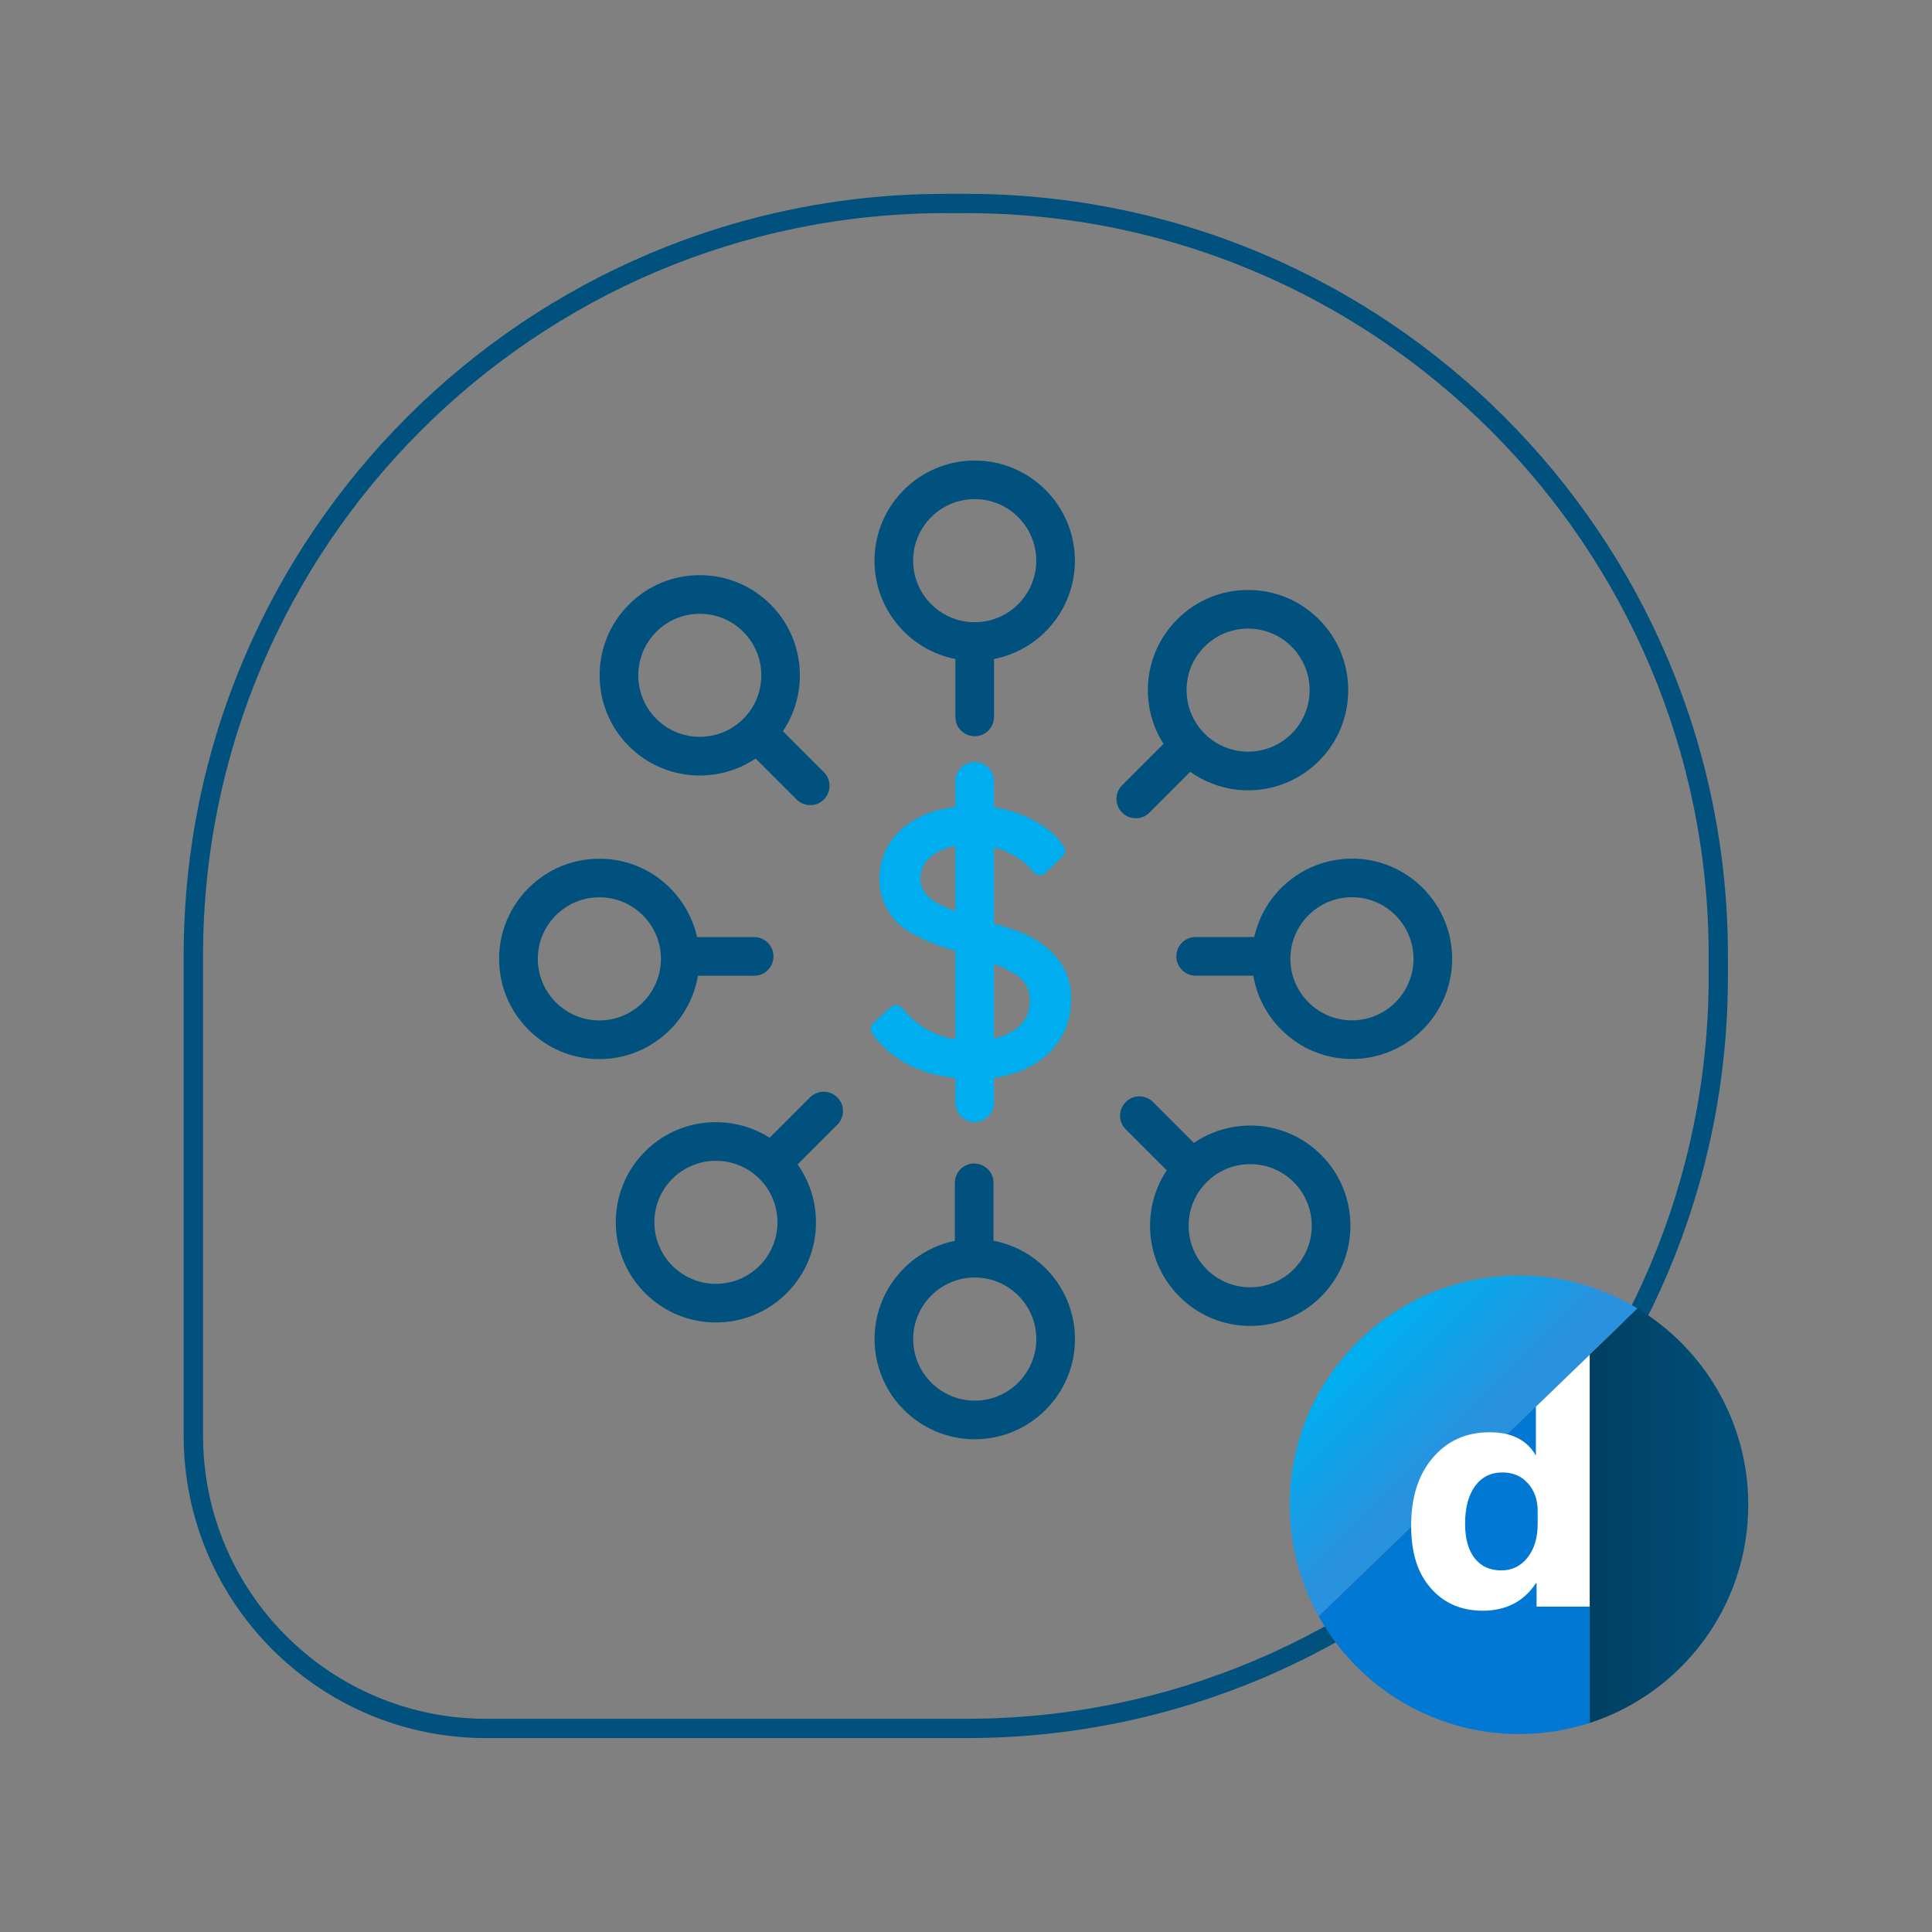 <?xml version="1.0" encoding="UTF-8"?><svg id="Line_Frame_-_Line_Icon_-_Color_-_White_Theme_-_gradient_DM" xmlns="http://www.w3.org/2000/svg" xmlns:xlink="http://www.w3.org/1999/xlink" viewBox="0 0 300 300"><rect x="0" y="0" width="300" height="300" fill="#808080" stroke="none"/><defs><style>.cls-1{fill:none;}.cls-2{fill:#00517d;}.cls-3{fill:#00aeef;}.cls-4{fill:#0078d4;}.cls-5{fill:#fff;}.cls-6{fill:url(#New_Gradient_Swatch_3);}.cls-7{fill:url(#New_Gradient_Swatch_1);}</style><linearGradient id="New_Gradient_Swatch_1" x1="211.93" y1="209.54" x2="228.32" y2="225.87" gradientUnits="userSpaceOnUse"><stop offset="0" stop-color="#00aeef"/><stop offset=".86" stop-color="#2892df"/></linearGradient><linearGradient id="New_Gradient_Swatch_3" x1="246.85" y1="235.35" x2="271.47" y2="235.35" gradientUnits="userSpaceOnUse"><stop offset="0" stop-color="#013f61"/><stop offset="1" stop-color="#00517d"/></linearGradient></defs><g><path class="cls-2" d="M154.27,192.66v-8.99c0-1.66-1.34-3-3-3s-3,1.34-3,3v9.01c-7.1,1.44-12.47,7.73-12.47,15.25,0,8.58,6.98,15.56,15.56,15.56s15.56-6.98,15.56-15.56c0-7.58-5.45-13.9-12.64-15.27Zm-2.91,24.83c-5.27,0-9.56-4.29-9.56-9.56s4.29-9.56,9.56-9.56,9.56,4.29,9.56,9.56-4.29,9.56-9.56,9.56Z"/><path class="cls-2" d="M151.35,71.51c-8.58,0-15.56,6.98-15.56,15.56,0,7.55,5.41,13.86,12.56,15.26v8.99c0,1.66,1.34,3,3,3s3-1.34,3-3v-8.99c7.15-1.4,12.56-7.71,12.56-15.26,0-8.58-6.98-15.56-15.56-15.56Zm0,25.11c-5.27,0-9.56-4.29-9.56-9.56s4.29-9.56,9.56-9.56,9.56,4.29,9.56,9.56-4.29,9.56-9.56,9.56Z"/><path class="cls-2" d="M108.39,151.51h8.72c1.66,0,3-1.34,3-3s-1.34-3-3-3h-8.87c-1.55-6.96-7.76-12.17-15.18-12.17-8.58,0-15.56,6.98-15.56,15.56s6.98,15.56,15.56,15.56c7.68,0,14.07-5.6,15.32-12.94Zm-15.32,6.94c-5.27,0-9.56-4.29-9.56-9.56s4.29-9.56,9.56-9.56,9.56,4.29,9.56,9.56-4.29,9.56-9.56,9.56Z"/><path class="cls-2" d="M209.93,133.33c-7.42,0-13.63,5.22-15.17,12.17h-9.1c-1.66,0-3,1.34-3,3s1.34,3,3,3h8.95c1.25,7.33,7.63,12.94,15.32,12.94,8.58,0,15.56-6.98,15.56-15.56s-6.98-15.56-15.56-15.56Zm0,25.11c-5.27,0-9.56-4.29-9.56-9.56s4.29-9.56,9.56-9.56,9.56,4.29,9.56,9.56-4.29,9.56-9.56,9.56Z"/><path class="cls-2" d="M194.13,174.78c-3.17,0-6.18,.95-8.74,2.69l-6.35-6.35c-1.17-1.17-3.07-1.17-4.24,0-1.17,1.17-1.17,3.07,0,4.24l6.37,6.37c-1.68,2.53-2.59,5.49-2.59,8.6,0,4.16,1.62,8.06,4.56,11,2.94,2.94,6.84,4.56,11,4.56s8.06-1.62,11-4.56c6.07-6.06,6.07-15.93,0-22-2.94-2.94-6.84-4.56-11-4.56Zm6.76,22.31c-1.8,1.81-4.2,2.8-6.76,2.8s-4.95-.99-6.76-2.8c-1.8-1.8-2.8-4.2-2.8-6.76s.99-4.95,2.8-6.76c1.8-1.81,4.2-2.8,6.76-2.8s4.95,.99,6.76,2.8c3.73,3.73,3.73,9.79,0,13.51Z"/><path class="cls-2" d="M108.66,120.42c3.03,0,6.06-.88,8.67-2.64l6.36,6.36c.59,.59,1.35,.88,2.12,.88s1.54-.29,2.12-.88c1.17-1.17,1.17-3.07,0-4.24l-6.36-6.36c4.06-6.04,3.43-14.33-1.91-19.67-2.94-2.94-6.84-4.56-11-4.56s-8.06,1.62-11,4.56c-6.07,6.07-6.07,15.93,0,22,3.03,3.03,7.02,4.55,11,4.55Zm-6.76-22.31c1.8-1.8,4.2-2.8,6.76-2.8s4.95,.99,6.76,2.8c3.73,3.73,3.73,9.79,0,13.51s-9.79,3.73-13.51,0c-3.73-3.73-3.73-9.79,0-13.51Z"/><path class="cls-2" d="M176.37,127.06c.77,0,1.54-.29,2.12-.88l6.33-6.33c2.68,1.9,5.83,2.87,8.98,2.87,3.98,0,7.97-1.52,11-4.55,6.07-6.07,6.07-15.93,0-22-2.94-2.94-6.84-4.56-11-4.56s-8.06,1.62-11,4.56c-2.94,2.94-4.56,6.84-4.56,11,0,3,.86,5.87,2.43,8.34l-6.43,6.43c-1.17,1.17-1.17,3.07,0,4.24,.59,.59,1.35,.88,2.12,.88Zm10.67-26.65c1.8-1.8,4.2-2.8,6.76-2.8s4.95,.99,6.76,2.8c3.73,3.73,3.73,9.79,0,13.51-3.73,3.73-9.79,3.73-13.51,0-1.8-1.81-2.8-4.2-2.8-6.76s.99-4.95,2.8-6.76Z"/><path class="cls-2" d="M125.78,170.4l-6.27,6.27c-6.01-3.82-14.1-3.12-19.34,2.12-6.07,6.07-6.07,15.93,0,22,2.94,2.94,6.84,4.56,11,4.56s8.06-1.62,11-4.56c5.43-5.43,5.98-13.91,1.68-19.98l6.17-6.17c1.17-1.17,1.17-3.07,0-4.24-1.17-1.17-3.07-1.17-4.24,0Zm-7.85,26.15c-1.8,1.8-4.2,2.8-6.76,2.8s-4.95-.99-6.76-2.8c-3.73-3.73-3.73-9.79,0-13.51,1.86-1.86,4.31-2.79,6.76-2.79s4.89,.93,6.76,2.79c3.73,3.73,3.73,9.79,0,13.51Z"/></g><g><path class="cls-3" d="M164.16,132.1l-2.67,2.55c-1.04-1.37-2.5-2.5-4.41-3.41-1.9-.91-3.91-1.37-6.02-1.37-2.82,0-5.08,.6-6.8,1.8-1.72,1.2-2.58,2.79-2.58,4.78,0,.87,.23,1.68,.68,2.42,.46,.75,1.01,1.37,1.68,1.86,.66,.5,1.58,.98,2.76,1.46,1.18,.48,2.22,.86,3.14,1.15,.91,.29,2.09,.65,3.54,1.09,1.45,.43,2.57,.78,3.35,1.02,2.44,.79,4.43,2,5.96,3.63,1.53,1.64,2.3,3.61,2.3,5.93,0,3.15-1.08,5.72-3.23,7.73-2.15,2.01-5.09,3.18-8.82,3.51v5.03h-3.35v-5.03c-5.92-.33-10.33-2.48-13.23-6.46l2.67-2.48c2.98,3.68,6.95,5.53,11.92,5.53,3.1,0,5.57-.67,7.39-2.02,1.82-1.34,2.73-3.16,2.73-5.43,0-1.2-.28-2.26-.84-3.17-.56-.91-1.38-1.67-2.45-2.27-1.08-.6-2.17-1.12-3.29-1.55-1.12-.43-2.46-.9-4.04-1.4-.46-.12-.81-.23-1.06-.31-1.45-.41-2.62-.79-3.51-1.12-.89-.33-1.91-.79-3.07-1.37-1.16-.58-2.06-1.19-2.7-1.83-.64-.64-1.2-1.46-1.68-2.45-.48-.99-.71-2.11-.71-3.35,0-2.86,1.08-5.21,3.23-7.05,2.15-1.84,5.03-2.87,8.63-3.07v-5.03h3.35v5.03c2.44,.25,4.66,.88,6.64,1.89,1.99,1.01,3.48,2.27,4.47,3.76Z"/><path class="cls-3" d="M153.04,172.53h-3.35c-.69,0-1.25-.56-1.25-1.25v-3.87c-5.7-.57-10.07-2.88-12.99-6.88-.37-.51-.3-1.22,.16-1.65l2.67-2.48c.25-.24,.59-.36,.94-.33,.35,.02,.67,.19,.88,.46,2.76,3.41,6.34,5.06,10.95,5.06,2.82,0,5.05-.6,6.65-1.77,1.5-1.11,2.22-2.55,2.22-4.43,0-.97-.21-1.8-.65-2.51-.44-.72-1.11-1.34-2-1.83-1.03-.57-2.08-1.07-3.13-1.48-1.09-.42-2.42-.88-3.96-1.37-.44-.12-.81-.23-1.08-.32-1.41-.4-2.63-.79-3.55-1.13-.93-.35-2.01-.82-3.2-1.42-1.29-.64-2.28-1.32-3.03-2.07-.74-.74-1.39-1.68-1.92-2.8-.55-1.16-.84-2.47-.84-3.89,0-3.22,1.23-5.92,3.67-8,2.11-1.81,4.86-2.9,8.19-3.27v-3.88c0-.69,.56-1.25,1.25-1.25h3.35c.69,0,1.25,.56,1.25,1.25v3.93c2.15,.33,4.16,.96,5.96,1.88,2.17,1.11,3.83,2.51,4.94,4.18,.34,.51,.26,1.18-.18,1.6l-2.67,2.55c-.26,.25-.61,.37-.96,.34-.35-.03-.68-.21-.9-.49-.91-1.2-2.24-2.22-3.95-3.04-1.73-.83-3.57-1.24-5.48-1.24-2.54,0-4.59,.53-6.08,1.58-1.37,.96-2.04,2.19-2.04,3.76,0,.64,.16,1.22,.5,1.77,.37,.61,.83,1.12,1.36,1.51,.57,.43,1.41,.87,2.48,1.3,1.15,.46,2.17,.84,3.05,1.12,.91,.29,2.08,.65,3.52,1.08,1.46,.44,2.58,.78,3.37,1.03,2.64,.85,4.83,2.19,6.5,3.97,1.75,1.87,2.64,4.15,2.64,6.78,0,3.49-1.22,6.4-3.63,8.64-2.12,1.98-4.95,3.23-8.42,3.71v3.91c0,.69-.56,1.25-1.25,1.25Zm-2.1-2.5h.85v-3.78c0-.65,.49-1.19,1.14-1.25,3.42-.3,6.14-1.37,8.08-3.18,1.91-1.78,2.83-4.01,2.83-6.82,0-2.01-.64-3.67-1.96-5.08-1.38-1.47-3.21-2.58-5.43-3.3-.78-.24-1.89-.58-3.33-1.02-1.46-.44-2.64-.8-3.56-1.09-.93-.3-2.02-.69-3.22-1.18-1.29-.52-2.29-1.05-3.05-1.62-.78-.59-1.46-1.33-1.99-2.21-.57-.94-.87-1.97-.87-3.07,0-2.41,1.05-4.36,3.11-5.81,1.92-1.34,4.45-2.03,7.52-2.03,2.29,0,4.5,.5,6.56,1.49,1.58,.76,2.9,1.67,3.95,2.74l.91-.87c-.84-.96-1.97-1.8-3.36-2.51-1.84-.94-3.93-1.53-6.2-1.76-.64-.06-1.12-.6-1.12-1.24v-3.78h-.85v3.78c0,.66-.52,1.21-1.18,1.25-3.31,.19-5.96,1.12-7.89,2.78-1.88,1.61-2.79,3.6-2.79,6.1,0,1.05,.2,1.99,.59,2.81,.41,.86,.89,1.57,1.43,2.11,.54,.54,1.34,1.08,2.38,1.6,1.11,.56,2.1,1,2.95,1.31,.86,.32,2.01,.69,3.42,1.09,.29,.1,.62,.19,1.04,.31,1.64,.52,3.02,1,4.16,1.44,1.16,.45,2.32,1,3.45,1.63,1.26,.7,2.24,1.61,2.91,2.7,.68,1.11,1.02,2.39,1.02,3.82,0,2.68-1.09,4.85-3.24,6.44-2.03,1.5-4.77,2.26-8.13,2.26-4.87,0-8.9-1.67-12.02-4.98l-.88,.82c2.67,3.13,6.48,4.79,11.6,5.08,.66,.04,1.18,.58,1.18,1.25v3.78Z"/></g><path class="cls-3" d="M151.35,174.24c-1.66,0-3-1.34-3-3v-49.92c0-1.66,1.34-3,3-3s3,1.34,3,3v49.92c0,1.66-1.34,3-3,3Z"/><g><path class="cls-2" d="M150.06,269.89H75.46c-25.88,0-46.94-21.06-46.94-46.94v-74.59c0-65.21,53.05-118.26,118.26-118.26h3.27c65.21,0,118.26,53.05,118.26,118.26v3.27c0,65.21-53.05,118.26-118.26,118.26Zm-3.27-236.79c-63.55,0-115.26,51.7-115.26,115.26v74.59c0,24.23,19.71,43.94,43.94,43.94h74.59c63.55,0,115.26-51.7,115.26-115.26v-3.27c0-63.55-51.7-115.26-115.26-115.26h-3.27Z"/><g><g><path class="cls-7" d="M254.28,203.18c-5.37-3.25-11.67-5.12-18.41-5.12-19.66,0-35.6,15.94-35.6,35.6,0,6.28,1.63,12.18,4.48,17.31l49.52-47.79Z"/><g><path class="cls-6" d="M246.85,210.35l7.43-7.17c10.3,6.24,17.19,17.55,17.19,30.48,0,15.83-10.33,29.25-24.62,33.88v-57.18Z"/><path class="cls-4" d="M246.85,210.35l-42.09,40.62c6.08,10.91,17.74,18.29,31.12,18.29,3.83,0,7.52-.61,10.98-1.72v-57.18Z"/></g><line class="cls-1" x1="204.76" y1="250.96" x2="254.28" y2="203.18"/></g><path class="cls-5" d="M238.49,218.42v7.61l.02,.03c-1.36-2.44-3.76-3.66-7.2-3.66-3.64,0-6.57,1.32-8.82,3.95-2.24,2.63-3.37,6.13-3.37,10.5s1.02,7.43,3.05,9.76c2.04,2.33,4.72,3.5,8.06,3.5,3.63,0,6.39-1.43,8.27-4.28h.1v3.64h8.24v-39.1l-8.36,8.07Zm.28,18.19c0,2.18-.53,3.94-1.58,5.26-1.05,1.32-2.41,1.98-4.08,1.98-1.76,0-3.13-.63-4.12-1.88-.99-1.26-1.49-3.04-1.49-5.36,0-2.48,.51-4.42,1.54-5.84,1.03-1.42,2.45-2.13,4.28-2.13,1.62,0,2.93,.57,3.94,1.7,1.01,1.13,1.51,2.56,1.51,4.28v1.99Z"/></g></g></svg>